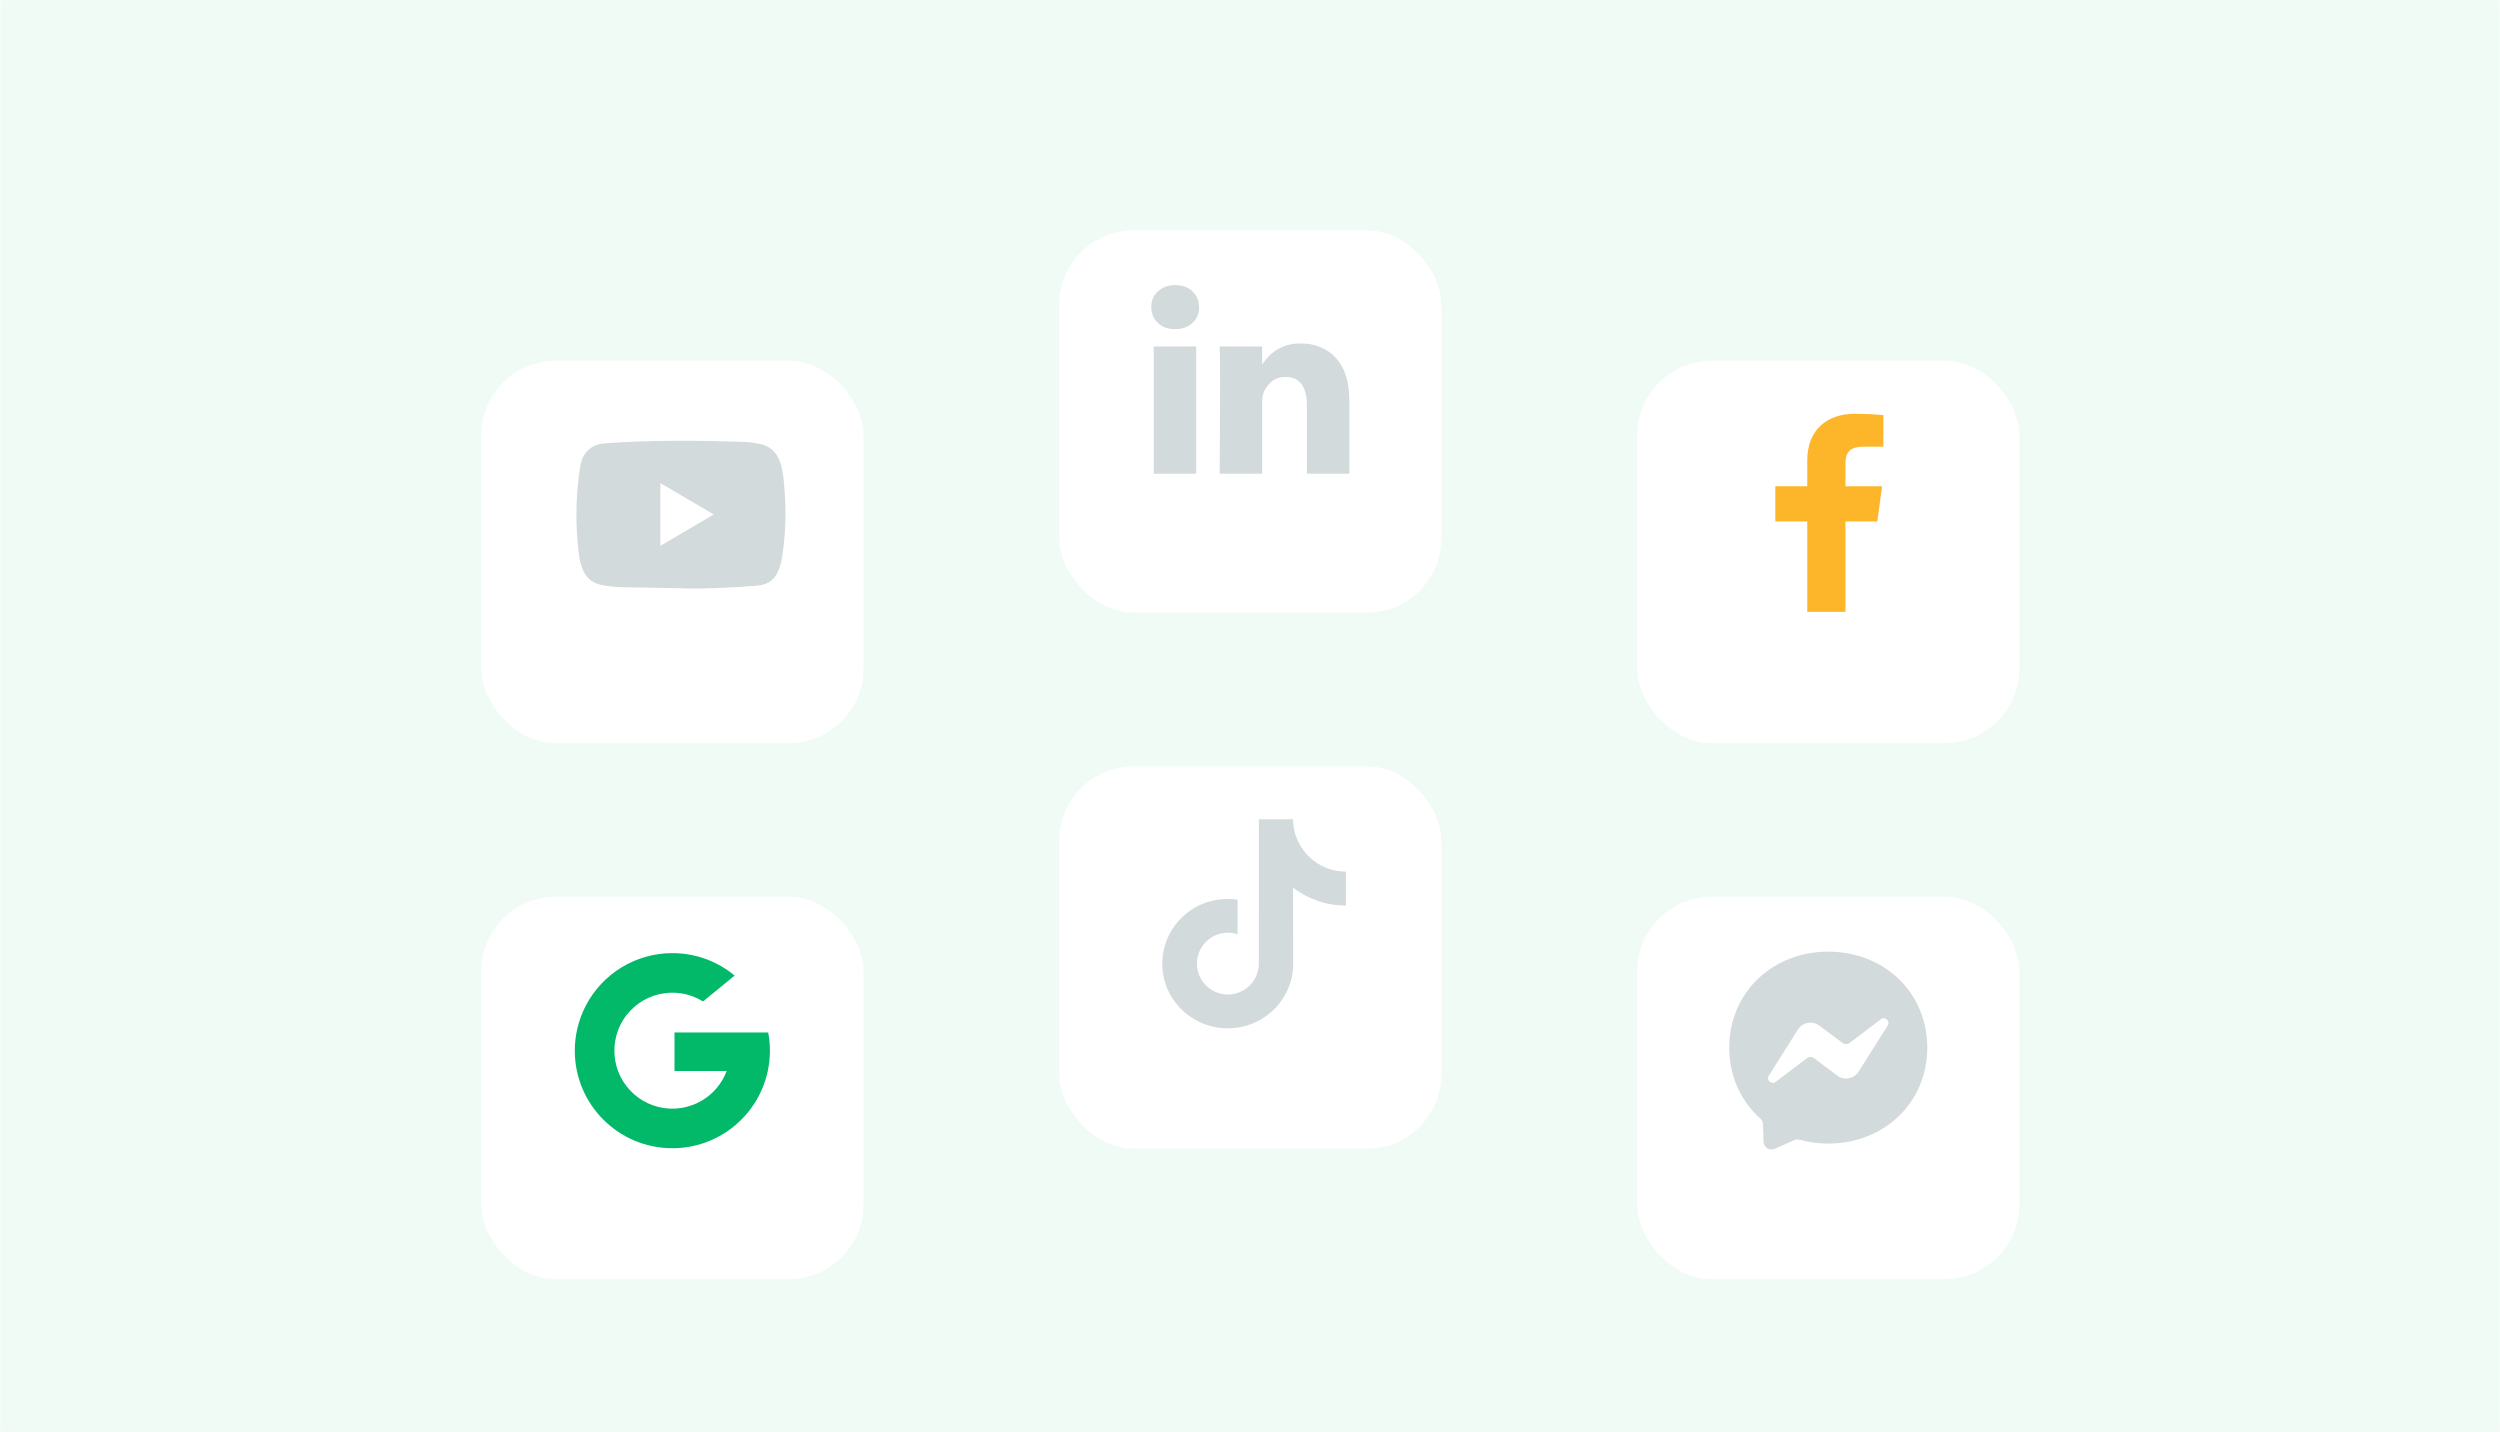 <svg width="1262" height="723" viewBox="0 0 1262 723" fill="none" xmlns="http://www.w3.org/2000/svg">
<mask id="mask0_3332_32429" style="mask-type:alpha" maskUnits="userSpaceOnUse" x="0" y="0" width="1262" height="723">
<rect width="1262" height="723" fill="#C4C4C4"/>
</mask>
<g mask="url(#mask0_3332_32429)">
<rect width="1402.3" height="790.559" transform="translate(-70 -33.458)" fill="#F1FBF6"/>
<g filter="url(#filter0_d_3332_32429)">
<rect x="242.93" y="163.334" width="192.934" height="192.934" rx="37.646" fill="white"/>
</g>
<path d="M346.084 296.997L324.433 296.592C317.424 296.451 310.396 296.733 303.524 295.272C293.069 293.089 292.328 282.388 291.553 273.411C290.485 260.791 290.899 247.942 292.914 235.427C294.052 228.405 298.529 224.215 305.453 223.759C328.826 222.105 352.354 222.301 375.675 223.073C378.138 223.143 380.618 223.53 383.046 223.971C395.035 226.118 395.327 238.245 396.104 248.454C396.879 258.768 396.552 269.136 395.071 279.38C393.882 287.861 391.608 294.974 382.013 295.661C369.99 296.559 358.244 297.282 346.187 297.051C346.188 296.997 346.118 296.997 346.084 296.997ZM333.356 275.523C342.416 270.207 351.303 264.98 360.311 259.7C351.234 254.384 342.364 249.156 333.356 243.876V275.523Z" fill="#D3DADB"/>
<g filter="url(#filter1_d_3332_32429)">
<rect x="534.684" y="97.454" width="192.934" height="192.934" rx="37.646" fill="white"/>
</g>
<path d="M581.162 154.994C581.162 151.788 582.288 149.144 584.54 147.06C586.791 144.976 589.719 143.934 593.321 143.934C596.86 143.934 599.722 144.96 601.91 147.012C604.161 149.128 605.287 151.885 605.287 155.283C605.287 158.361 604.194 160.925 602.006 162.977C599.755 165.093 596.795 166.151 593.128 166.151H593.032C589.493 166.151 586.631 165.093 584.443 162.977C582.256 160.861 581.162 158.2 581.162 154.994ZM582.417 239.148V174.903H603.84V239.148H582.417ZM615.709 239.148H637.133V203.275C637.133 201.031 637.39 199.299 637.905 198.081C638.805 195.901 640.172 194.058 642.006 192.551C643.839 191.044 646.139 190.291 648.906 190.291C656.111 190.291 659.714 195.132 659.714 204.814V239.148H681.137V202.313C681.137 192.824 678.885 185.626 674.382 180.721C669.879 175.816 663.928 173.364 656.529 173.364C648.23 173.364 641.765 176.922 637.133 184.04V184.232H637.036L637.133 184.04V174.903H615.709C615.838 176.955 615.902 183.334 615.902 194.042C615.902 204.749 615.838 219.785 615.709 239.148Z" fill="#D3DADB"/>
<g filter="url(#filter2_d_3332_32429)">
<rect x="826.438" y="433.912" width="192.934" height="192.934" rx="37.646" fill="white"/>
</g>
<path fill-rule="evenodd" clip-rule="evenodd" d="M872.917 528.833C872.917 501.001 894.743 480.393 922.904 480.393C951.066 480.393 972.892 501.001 972.892 528.833C972.892 556.665 951.066 577.273 922.904 577.273C917.845 577.273 912.987 576.61 908.431 575.354C907.546 575.113 906.605 575.184 905.766 575.555L895.849 579.925C893.254 581.061 890.327 579.222 890.237 576.389L889.965 567.507C889.925 566.411 889.432 565.397 888.617 564.663C878.891 555.972 872.917 543.392 872.917 528.833ZM907.577 519.731L892.893 543.001C891.474 545.232 894.23 547.754 896.332 546.156L912.113 534.189C912.633 533.796 913.266 533.583 913.917 533.581C914.568 533.579 915.202 533.789 915.724 534.179L927.401 542.931C930.901 545.553 935.91 544.629 938.243 540.931L952.918 517.671C954.336 515.44 951.58 512.918 949.478 514.516L933.707 526.473C933.188 526.865 932.555 527.079 931.904 527.08C931.252 527.082 930.618 526.872 930.096 526.483L918.419 517.731C914.919 515.108 909.911 516.033 907.577 519.731Z" fill="#D3DADB"/>
<g filter="url(#filter3_d_3332_32429)">
<rect x="826.438" y="163.334" width="192.934" height="192.934" rx="37.646" fill="white"/>
</g>
<path d="M931.587 308.854V263.251H947.664L950.072 245.478H931.586V234.131C931.586 228.986 933.087 225.479 940.838 225.479L950.722 225.475V209.579C949.013 209.363 943.145 208.879 936.319 208.879C922.066 208.879 912.309 217.161 912.309 232.372V245.478H896.19V263.251H912.309V308.854H931.587V308.854Z" fill="#FDB52A"/>
<g filter="url(#filter4_d_3332_32429)">
<rect x="242.93" y="433.912" width="192.934" height="192.934" rx="37.646" fill="white"/>
</g>
<path d="M311.716 520.861C310.667 523.924 310.138 527.14 310.144 530.378C310.144 533.989 310.793 537.452 311.995 540.65C317.668 555.792 334.543 563.463 349.685 557.787C351.248 557.201 352.754 556.485 354.191 555.642H354.195C359.999 552.243 364.451 546.952 366.823 540.657H340.491V521.178H387.789C389.011 527.621 388.938 534.243 387.574 540.659C385.208 551.748 379.082 561.677 370.238 568.776C361.506 575.812 350.622 579.635 339.41 579.619C312.22 579.635 290.169 557.605 290.153 530.417C290.149 522.521 292.043 514.741 295.673 507.728C304.138 491.389 321.006 481.127 339.41 481.137C351.355 481.137 362.314 485.392 370.84 492.47L354.889 505.531C341.155 496.982 323.094 501.189 314.544 514.918C313.38 516.788 312.432 518.785 311.716 520.861Z" fill="#01B969"/>
<g filter="url(#filter5_d_3332_32429)">
<rect x="534.684" y="368.032" width="192.934" height="192.934" rx="37.646" fill="white"/>
</g>
<path d="M679.392 439.996C673.365 439.996 667.792 437.994 663.334 434.63C658.216 430.77 654.521 425.094 653.221 418.572C652.891 416.962 652.726 415.291 652.705 413.578H635.471V460.656L635.451 486.435C635.451 493.328 630.951 499.169 624.739 501.233C622.922 501.832 620.982 502.12 618.96 501.997C616.359 501.852 613.944 501.068 611.818 499.809C607.319 497.126 604.285 492.255 604.203 486.662C604.079 477.952 611.117 470.831 619.827 470.831C621.54 470.831 623.191 471.12 624.739 471.615V458.757V454.155C623.108 453.907 621.457 453.783 619.765 453.783C610.229 453.783 601.313 457.746 594.935 464.887C590.126 470.274 587.237 477.167 586.783 484.391C586.205 493.865 589.672 502.884 596.401 509.53C597.392 510.5 598.424 511.408 599.517 512.254C605.296 516.692 612.334 519.107 619.765 519.107C621.436 519.107 623.108 518.983 624.739 518.735C631.674 517.703 638.072 514.525 643.128 509.53C649.341 503.4 652.767 495.248 652.808 486.579L652.726 448.066C655.698 450.357 658.918 452.235 662.406 453.701C667.813 455.991 673.551 457.127 679.433 457.127V444.619V439.975C679.454 439.996 679.392 439.996 679.392 439.996Z" fill="#D3DADB"/>
</g>
<defs>
<filter id="filter0_d_3332_32429" x="177.05" y="116.277" width="324.693" height="324.694" filterUnits="userSpaceOnUse" color-interpolation-filters="sRGB">
<feFlood flood-opacity="0" result="BackgroundImageFix"/>
<feColorMatrix in="SourceAlpha" type="matrix" values="0 0 0 0 0 0 0 0 0 0 0 0 0 0 0 0 0 0 127 0" result="hardAlpha"/>
<feOffset dy="18.823"/>
<feGaussianBlur stdDeviation="32.94"/>
<feComposite in2="hardAlpha" operator="out"/>
<feColorMatrix type="matrix" values="0 0 0 0 0.128 0 0 0 0 0.294 0 0 0 0 0.321 0 0 0 0.09 0"/>
<feBlend mode="normal" in2="BackgroundImageFix" result="effect1_dropShadow_3332_32429"/>
<feBlend mode="normal" in="SourceGraphic" in2="effect1_dropShadow_3332_32429" result="shape"/>
</filter>
<filter id="filter1_d_3332_32429" x="468.804" y="50.397" width="324.693" height="324.694" filterUnits="userSpaceOnUse" color-interpolation-filters="sRGB">
<feFlood flood-opacity="0" result="BackgroundImageFix"/>
<feColorMatrix in="SourceAlpha" type="matrix" values="0 0 0 0 0 0 0 0 0 0 0 0 0 0 0 0 0 0 127 0" result="hardAlpha"/>
<feOffset dy="18.823"/>
<feGaussianBlur stdDeviation="32.94"/>
<feComposite in2="hardAlpha" operator="out"/>
<feColorMatrix type="matrix" values="0 0 0 0 0.128 0 0 0 0 0.294 0 0 0 0 0.321 0 0 0 0.09 0"/>
<feBlend mode="normal" in2="BackgroundImageFix" result="effect1_dropShadow_3332_32429"/>
<feBlend mode="normal" in="SourceGraphic" in2="effect1_dropShadow_3332_32429" result="shape"/>
</filter>
<filter id="filter2_d_3332_32429" x="760.558" y="386.855" width="324.693" height="324.694" filterUnits="userSpaceOnUse" color-interpolation-filters="sRGB">
<feFlood flood-opacity="0" result="BackgroundImageFix"/>
<feColorMatrix in="SourceAlpha" type="matrix" values="0 0 0 0 0 0 0 0 0 0 0 0 0 0 0 0 0 0 127 0" result="hardAlpha"/>
<feOffset dy="18.823"/>
<feGaussianBlur stdDeviation="32.94"/>
<feComposite in2="hardAlpha" operator="out"/>
<feColorMatrix type="matrix" values="0 0 0 0 0.128 0 0 0 0 0.294 0 0 0 0 0.321 0 0 0 0.09 0"/>
<feBlend mode="normal" in2="BackgroundImageFix" result="effect1_dropShadow_3332_32429"/>
<feBlend mode="normal" in="SourceGraphic" in2="effect1_dropShadow_3332_32429" result="shape"/>
</filter>
<filter id="filter3_d_3332_32429" x="760.558" y="116.277" width="324.693" height="324.694" filterUnits="userSpaceOnUse" color-interpolation-filters="sRGB">
<feFlood flood-opacity="0" result="BackgroundImageFix"/>
<feColorMatrix in="SourceAlpha" type="matrix" values="0 0 0 0 0 0 0 0 0 0 0 0 0 0 0 0 0 0 127 0" result="hardAlpha"/>
<feOffset dy="18.823"/>
<feGaussianBlur stdDeviation="32.94"/>
<feComposite in2="hardAlpha" operator="out"/>
<feColorMatrix type="matrix" values="0 0 0 0 0.128 0 0 0 0 0.294 0 0 0 0 0.321 0 0 0 0.09 0"/>
<feBlend mode="normal" in2="BackgroundImageFix" result="effect1_dropShadow_3332_32429"/>
<feBlend mode="normal" in="SourceGraphic" in2="effect1_dropShadow_3332_32429" result="shape"/>
</filter>
<filter id="filter4_d_3332_32429" x="177.05" y="386.855" width="324.693" height="324.694" filterUnits="userSpaceOnUse" color-interpolation-filters="sRGB">
<feFlood flood-opacity="0" result="BackgroundImageFix"/>
<feColorMatrix in="SourceAlpha" type="matrix" values="0 0 0 0 0 0 0 0 0 0 0 0 0 0 0 0 0 0 127 0" result="hardAlpha"/>
<feOffset dy="18.823"/>
<feGaussianBlur stdDeviation="32.94"/>
<feComposite in2="hardAlpha" operator="out"/>
<feColorMatrix type="matrix" values="0 0 0 0 0.128 0 0 0 0 0.294 0 0 0 0 0.321 0 0 0 0.09 0"/>
<feBlend mode="normal" in2="BackgroundImageFix" result="effect1_dropShadow_3332_32429"/>
<feBlend mode="normal" in="SourceGraphic" in2="effect1_dropShadow_3332_32429" result="shape"/>
</filter>
<filter id="filter5_d_3332_32429" x="468.804" y="320.975" width="324.693" height="324.694" filterUnits="userSpaceOnUse" color-interpolation-filters="sRGB">
<feFlood flood-opacity="0" result="BackgroundImageFix"/>
<feColorMatrix in="SourceAlpha" type="matrix" values="0 0 0 0 0 0 0 0 0 0 0 0 0 0 0 0 0 0 127 0" result="hardAlpha"/>
<feOffset dy="18.823"/>
<feGaussianBlur stdDeviation="32.94"/>
<feComposite in2="hardAlpha" operator="out"/>
<feColorMatrix type="matrix" values="0 0 0 0 0.128 0 0 0 0 0.294 0 0 0 0 0.321 0 0 0 0.09 0"/>
<feBlend mode="normal" in2="BackgroundImageFix" result="effect1_dropShadow_3332_32429"/>
<feBlend mode="normal" in="SourceGraphic" in2="effect1_dropShadow_3332_32429" result="shape"/>
</filter>
</defs>
</svg>
